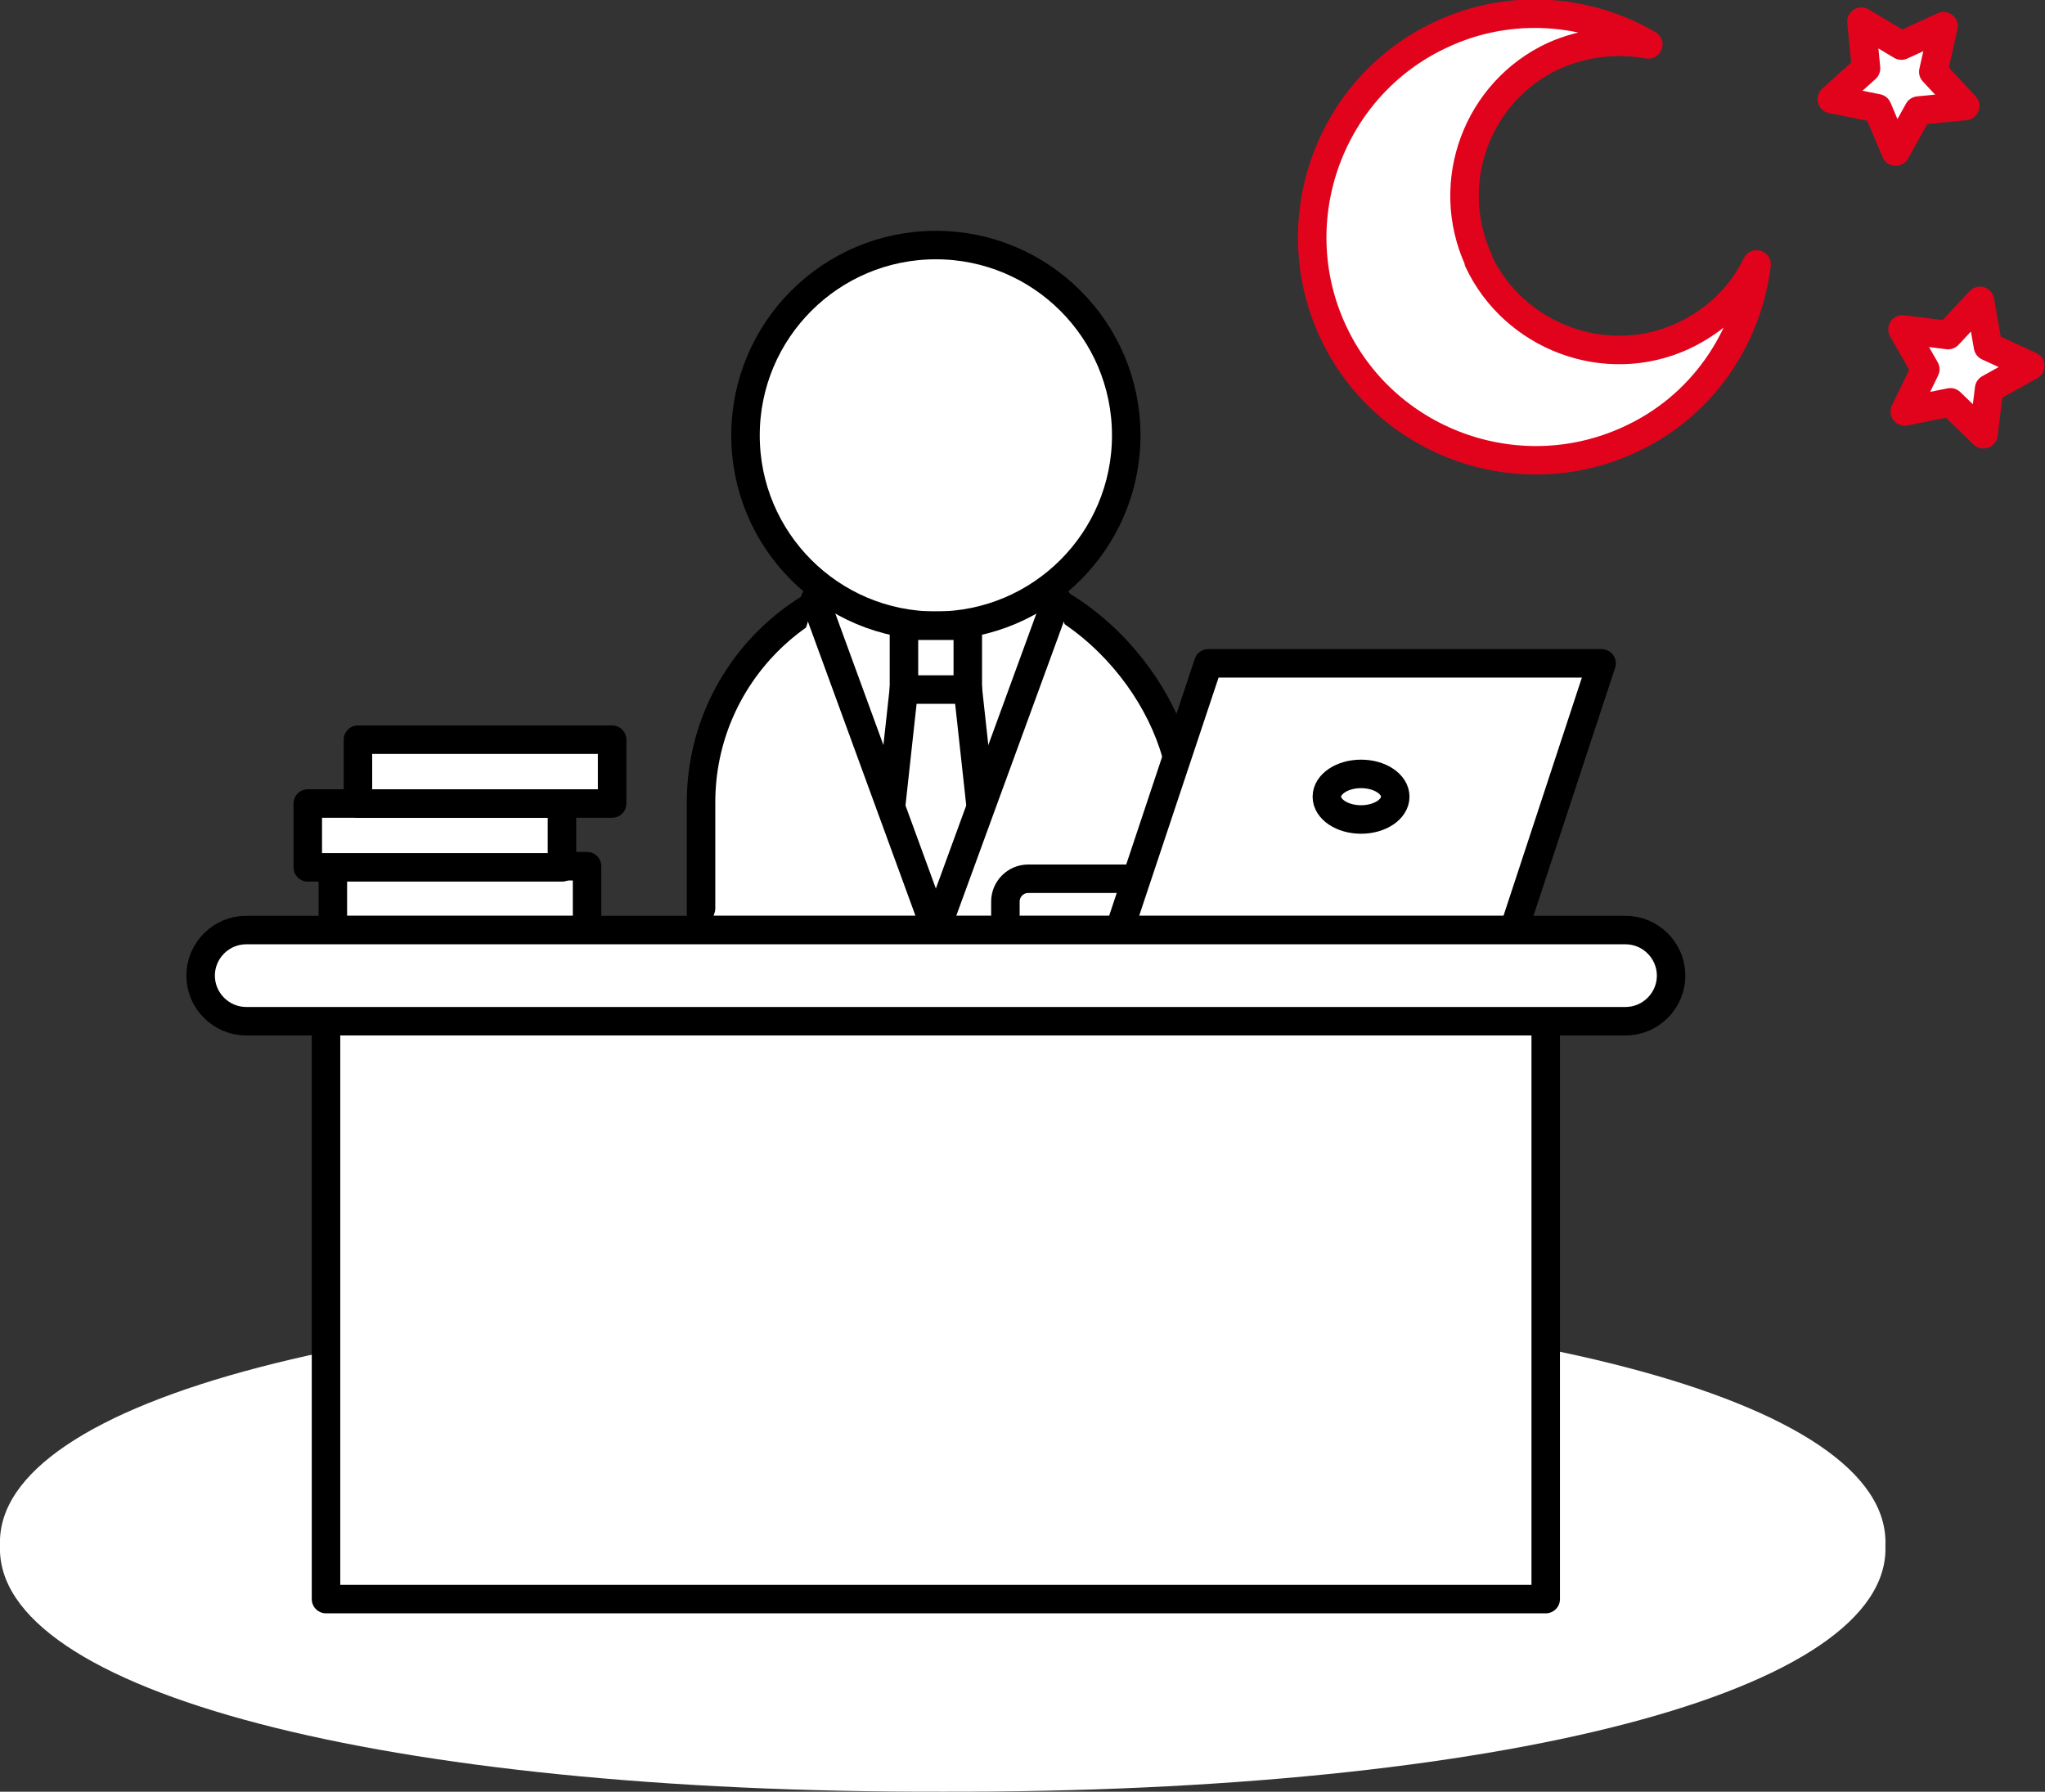 <?xml version="1.0" encoding="UTF-8"?>
<svg id="_レイヤー_1" xmlns="http://www.w3.org/2000/svg" version="1.1" viewBox="0 0 179.4 157.2">
  <rect x="0" y="0" width="179.4" height="157.2" fill="#333333" stroke="none"/>
  <!-- Generator: Adobe Illustrator 29.1.0, SVG Export Plug-In . SVG Version: 2.1.0 Build 142)  -->
  <defs>
    <style>
      .st0, .st1, .st2 {
        fill: #fff;
      }

      .st1 {
        stroke: #000;
      }

      .st1, .st2 {
        stroke-linecap: round;
        stroke-linejoin: round;
        stroke-width: 2.5px;
      }

      .st2 {
        stroke: #e1031c;
      }
    </style>
  </defs>
  <path class="st0" d="M165.4,135.6c.5,12.8-33.6,21.7-82.7,21.6C33.6,157.3-.5,148.4,0,135.6c-.5-12.8,33.6-21.7,82.7-21.6,49.1-.1,83.2,8.8,82.7,21.6Z"/>
  <rect class="st1" x="61.5" y="50.4" width="42.3" height="50.1" rx="20" ry="20"/>
  <polygon class="st1" points="84.9 60.4 79.3 60.4 76.5 86 87.7 86 84.9 60.4"/>
  <circle class="st1" cx="82.1" cy="38.2" r="16.7"/>
  <rect class="st1" x="79.3" y="54.9" width="5.6" height="5.6"/>
  <polyline class="st1" points="71.5 52.6 82.1 81.6 62.2 81.6"/>
  <polyline class="st1" points="92.7 52.6 82.1 81.6 102 81.6"/>
  <rect class="st1" x="29.2" y="76" width="22.3" height="5.6"/>
  <rect class="st1" x="27" y="70.5" width="22.3" height="5.6"/>
  <rect class="st1" x="31.4" y="64.9" width="22.3" height="5.6"/>
  <polygon class="st2" points="163.3 1.9 166.8 4 170.5 2.3 169.6 6.3 172.4 9.3 168.3 9.7 166.3 13.3 164.7 9.5 160.7 8.7 163.7 6 163.3 1.9"/>
  <polygon class="st2" points="173.7 26.4 174.4 30.4 178.1 32.1 174.5 34.1 174 38.1 171.1 35.3 167.1 36.1 168.9 32.4 166.9 28.9 170.9 29.4 173.7 26.4"/>
  <path class="st2" d="M129.7,22.8c-3.1-6.8-.1-14.8,6.6-17.9,2.7-1.2,5.6-1.5,8.3-1-5.3-3.1-12.1-3.7-18.1-.9-9.8,4.5-14.1,16.2-9.6,26,4.5,9.8,16.2,14.1,26,9.6,6.4-2.9,10.4-8.9,11.2-15.4-1.3,2.7-3.5,4.9-6.5,6.3-6.8,3.1-14.8,0-17.9-6.6h0Z"/>
  <path class="st1" d="M90.2,77.1h18v4.5h-20v-2.5c0-1.1.9-2,2-2Z"/>
  <polygon class="st1" points="140.5 58.2 106 58.2 98.2 81.6 132.8 81.6 140.5 58.2"/>
  <ellipse class="st1" cx="119.4" cy="69.9" rx="3" ry="2"/>
  <rect class="st1" x="28.6" y="85.6" width="107" height="54.7"/>
  <path class="st1" d="M21.6,81.6h121c2.2,0,4,1.8,4,4h0c0,2.2-1.8,4-4,4H21.6c-2.2,0-4-1.8-4-4h0c0-2.2,1.8-4,4-4Z"/>
</svg>